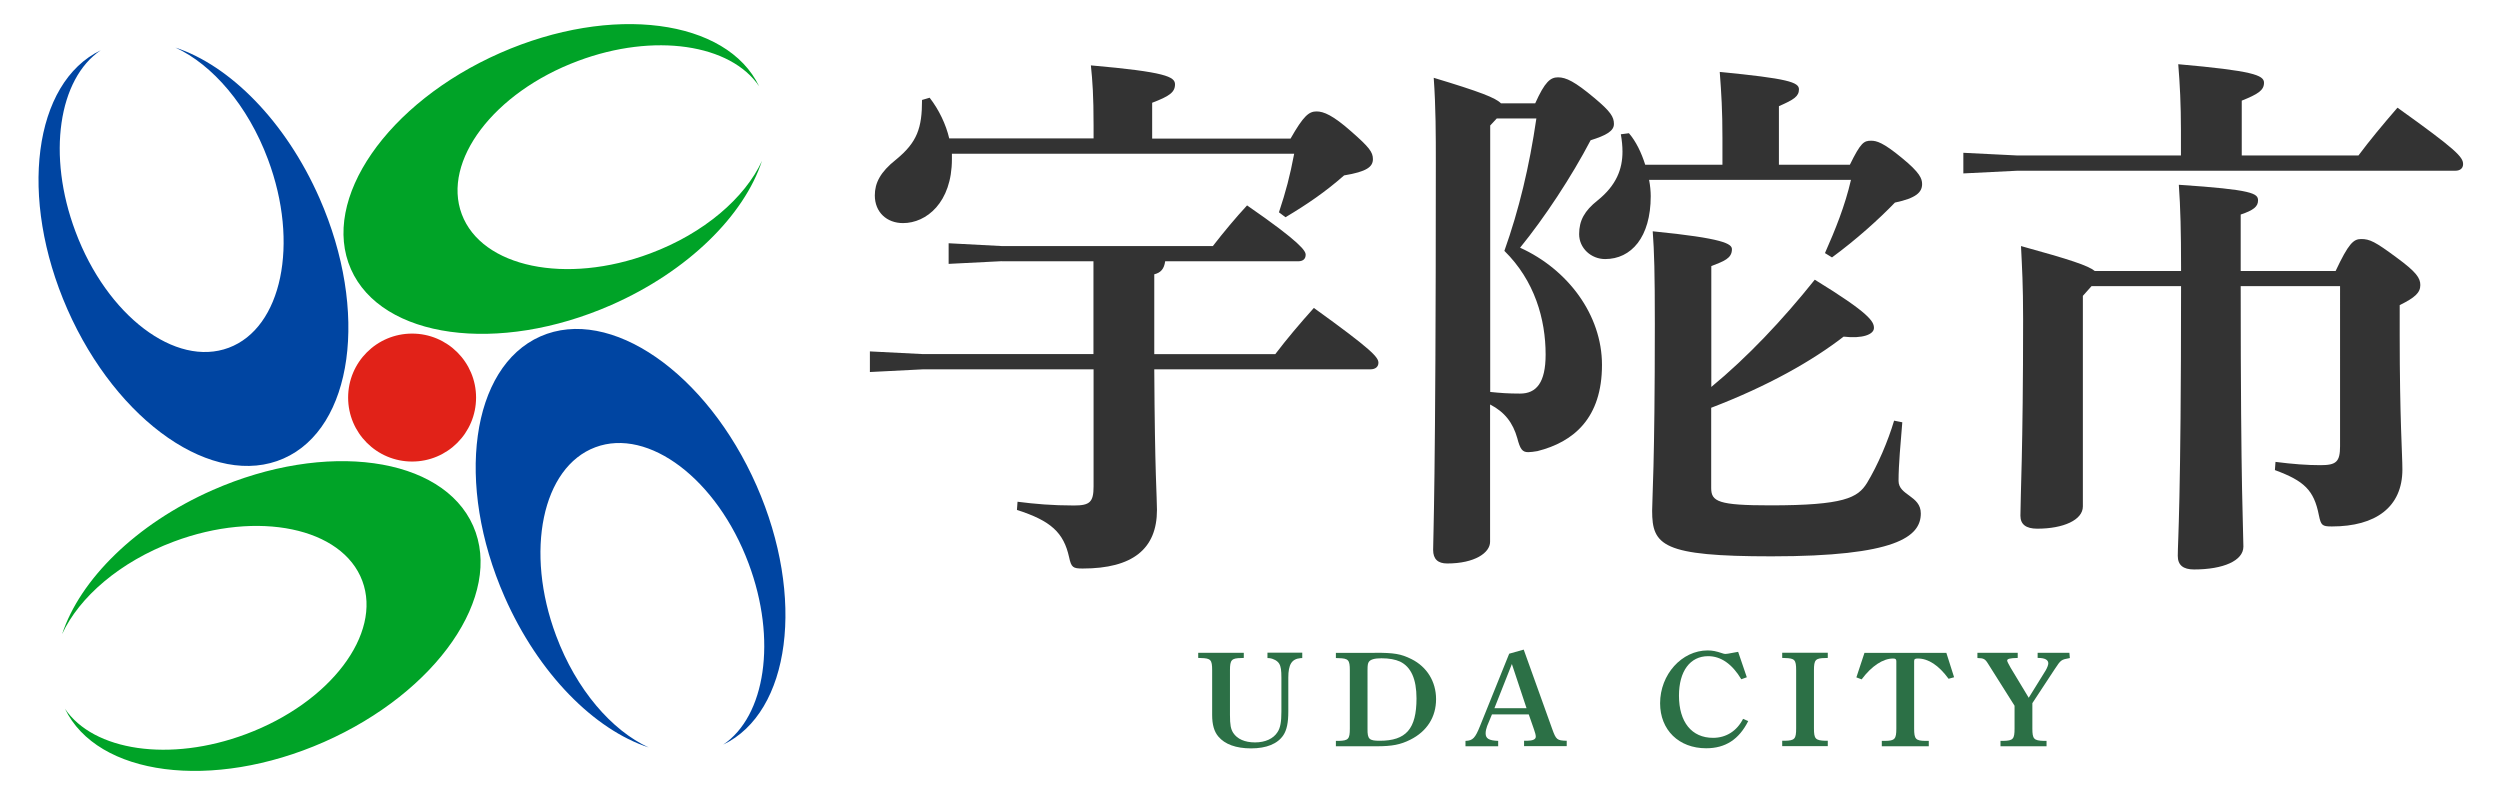 <?xml version="1.0" encoding="utf-8"?>
<!-- Generator: Adobe Illustrator 28.3.0, SVG Export Plug-In . SVG Version: 6.00 Build 0)  -->
<svg version="1.1" id="レイヤー_1" xmlns="http://www.w3.org/2000/svg" xmlns:xlink="http://www.w3.org/1999/xlink" x="0px"
	 y="0px" viewBox="0 0 213.36 67.85" style="enable-background:new 0 0 213.36 67.85;" xml:space="preserve">
<style type="text/css">
	.st0{fill:#E12218;}
	.st1{fill:#0045A2;}
	.st2{fill:#00A327;}
	.st3{enable-background:new    ;}
	.st4{fill:#333333;}
	.st5{fill:#2C7046;}
</style>
<g>
	<g>
		<circle class="st0" cx="35.17" cy="33.93" r="5.46"/>
		<path class="st1" d="M27.27,16.92c-2.9-6.59-7.67-11.34-12.3-12.86c3.15,1.45,6.18,4.93,7.9,9.54c2.69,7.18,1.19,14.38-3.35,16.08
			s-10.4-2.74-13.08-9.92C3.99,13.24,5,6.71,8.6,4.29c-5.75,2.76-7.04,12.57-2.85,22.1C10,36.04,18.26,41.75,24.2,39.13
			C30.14,36.52,31.51,26.57,27.27,16.92z"/>
		<path class="st1" d="M43.06,50.93c2.9,6.59,7.67,11.34,12.3,12.86c-3.15-1.45-6.18-4.93-7.9-9.54
			c-2.69-7.18-1.19-14.38,3.35-16.08s10.4,2.74,13.08,9.92c2.44,6.51,1.43,13.04-2.17,15.46c5.75-2.76,7.04-12.57,2.85-22.1
			c-4.25-9.65-12.51-15.36-18.45-12.74C40.19,31.33,38.82,41.28,43.06,50.93z"/>
		<path class="st2" d="M18.16,41.82c-6.59,2.9-11.34,7.67-12.86,12.3c1.45-3.15,4.93-6.18,9.54-7.9c7.18-2.69,14.38-1.19,16.08,3.35
			S28.18,59.97,21,62.65c-6.51,2.44-13.04,1.43-15.46-2.17c2.76,5.75,12.57,7.04,22.1,2.85C37.29,59.08,43,50.82,40.38,44.88
			C37.76,38.95,27.81,37.58,18.16,41.82z"/>
		<path class="st2" d="M52.17,26.03c6.59-2.9,11.34-7.67,12.86-12.3c-1.45,3.15-4.93,6.18-9.54,7.9
			c-7.18,2.69-14.38,1.19-16.08-3.35s2.74-10.4,9.92-13.08c6.51-2.44,13.04-1.43,15.46,2.17c-2.76-5.75-12.57-7.04-22.1-2.85
			c-9.65,4.25-15.36,12.51-12.74,18.45C32.57,28.9,42.52,30.27,52.17,26.03z"/>
	</g>
	<g class="st3">
		<path class="st4" d="M85.5,22.29l-4.54,0.23v-1.76L85.5,21h18.01c0.93-1.2,1.94-2.41,2.92-3.47c4.63,3.2,5,3.89,5,4.21
			s-0.18,0.56-0.65,0.56H99.44c-0.09,0.65-0.37,0.97-0.93,1.11v3.38v3.43h10.33c1.02-1.34,2.08-2.59,3.29-3.94
			c4.96,3.57,5.51,4.21,5.51,4.68c0,0.32-0.23,0.56-0.69,0.56H98.51c0.05,9.03,0.23,10.88,0.23,12c0,3.33-2.08,5-6.34,5
			c-0.83,0-0.97-0.09-1.16-0.97c-0.46-2.08-1.53-3.1-4.45-4.03l0.05-0.7c1.48,0.19,2.96,0.32,4.82,0.32c1.34,0,1.67-0.28,1.67-1.62
			v-10H78.78l-4.54,0.23v-1.76l4.54,0.23h14.54v-7.92H85.5z M93.33,11.83v-1.11c0-2.55-0.09-3.8-0.23-5.14
			c6.39,0.56,7.18,0.97,7.18,1.62c0,0.69-0.51,1.02-1.95,1.57v3.06h11.81c1.11-1.95,1.57-2.32,2.22-2.32c0.6,0,1.39,0.32,2.96,1.71
			c1.53,1.34,1.85,1.76,1.85,2.36c0,0.65-0.51,1.07-2.46,1.39c-1.57,1.39-3.2,2.5-5,3.57l-0.56-0.42c0.6-1.81,0.93-3.06,1.3-5H81.24
			c0,0.14,0,0.32,0,0.46c0,3.71-2.18,5.46-4.17,5.46c-1.39,0-2.41-0.93-2.41-2.36c0-1.06,0.46-1.99,1.81-3.06
			c1.81-1.48,2.22-2.69,2.22-5.09l0.65-0.19c0.79,1.02,1.39,2.27,1.67,3.47H93.33z"/>
		<path class="st4" d="M131.02,8.82c0.83-1.85,1.3-2.22,1.95-2.22c0.69,0,1.44,0.37,3.1,1.76c1.39,1.16,1.67,1.62,1.67,2.22
			c0,0.6-0.65,0.97-1.99,1.39c-1.62,3.1-3.94,6.62-6.02,9.17c4.08,1.85,6.99,5.74,6.99,10c0,4.54-2.41,6.58-5.51,7.36
			c-0.32,0.05-0.56,0.09-0.79,0.09c-0.51,0-0.69-0.28-0.93-1.2c-0.37-1.3-1.06-2.22-2.32-2.87v11.72c0,0.93-1.3,1.85-3.66,1.85
			c-0.79,0-1.2-0.37-1.2-1.16c0-1.07,0.23-5.28,0.23-33.02c0-2.36,0-4.77-0.18-7.27c3.98,1.2,5.28,1.71,5.74,2.18H131.02z
			 M127.74,10.11l-0.56,0.6v22.74c0.88,0.09,1.53,0.14,2.55,0.14c1.39,0,2.18-0.93,2.18-3.33c0-3.01-0.93-6.3-3.52-8.85
			c1.25-3.52,2.13-7.18,2.73-11.3H127.74z M157.88,14.05c0.93-1.9,1.2-2.04,1.81-2.04c0.46,0,1.02,0.14,2.64,1.48
			c1.53,1.25,1.71,1.76,1.71,2.22c0,0.7-0.51,1.2-2.32,1.58c-1.39,1.44-3.29,3.15-5.37,4.68l-0.6-0.37
			c0.88-1.99,1.71-4.03,2.22-6.25h-17.23c0.09,0.46,0.14,0.97,0.14,1.39c0,3.52-1.67,5.37-3.89,5.37c-1.2,0-2.22-0.93-2.22-2.13
			c0-1.16,0.46-1.99,1.57-2.87c1.62-1.3,2.13-2.69,2.13-4.17c0-0.46-0.05-0.97-0.14-1.48l0.69-0.09c0.6,0.69,1.07,1.67,1.39,2.69
			H147v-2.27c0-2.36-0.09-3.8-0.23-5.65c5.83,0.56,6.76,0.88,6.76,1.48c0,0.6-0.42,0.88-1.71,1.44v5H157.88z M146.03,33.04
			c3.1-2.55,6.11-5.74,8.85-9.17c4.68,2.87,5.05,3.57,5.05,4.12s-0.97,0.93-2.59,0.74c-2.69,2.08-6.44,4.21-11.3,6.07v6.85
			c0,1.16,0.6,1.48,5.05,1.48c6.3,0,7.46-0.65,8.24-1.9c0.93-1.53,1.81-3.61,2.32-5.33l0.7,0.14c-0.14,1.71-0.32,3.61-0.32,5
			c0,1.25,1.9,1.25,1.9,2.78c0,1.99-2.13,3.66-12.74,3.66c-9.31,0-10.19-0.93-10.19-3.89c0-1.06,0.23-3.75,0.23-15.93
			c0-4.4-0.05-6.16-0.18-7.92c6.07,0.6,6.76,1.07,6.76,1.53c0,0.79-0.69,1.02-1.76,1.44V33.04z"/>
		<path class="st4" d="M186.13,11.13c0-2.18-0.09-3.98-0.23-5.65c6.34,0.56,7.32,0.93,7.32,1.58c0,0.65-0.51,0.97-1.9,1.53v4.68
			h9.96c0.97-1.3,2.04-2.59,3.33-4.08c5.05,3.61,5.6,4.21,5.6,4.82c0,0.37-0.28,0.56-0.65,0.56h-37.37l-4.63,0.23v-1.76l4.63,0.23
			h13.94V11.13z M199.33,23.13c1.11-2.36,1.53-2.73,2.18-2.73c0.74,0,1.2,0.23,3.01,1.57c1.71,1.25,2.04,1.76,2.04,2.36
			c0,0.65-0.46,1.07-1.76,1.71v2.55c0,7.18,0.23,10.19,0.23,11.48c0,3.2-2.27,4.86-6.02,4.86c-0.83,0-0.93-0.09-1.11-0.97
			c-0.42-2.13-1.25-2.92-3.75-3.84l0.05-0.7c1.48,0.19,2.69,0.28,3.84,0.28c1.34,0,1.67-0.28,1.67-1.62V24.42h-8.48
			c0,17.83,0.23,20.84,0.23,22.23c0,1.2-1.71,1.95-4.21,1.95c-0.93,0-1.39-0.37-1.39-1.16c0-1.25,0.28-4.45,0.28-23.02h-7.64
			l-0.74,0.83v17.97c0,1.16-1.67,1.9-3.89,1.9c-0.97,0-1.44-0.37-1.44-1.11c0-1.62,0.23-5.56,0.23-16.76c0-2.96-0.09-4.4-0.18-6.25
			c4.21,1.16,5.74,1.67,6.3,2.13h7.36v-0.37c0-2.96-0.05-5-0.19-6.99c6.34,0.42,6.76,0.74,6.76,1.34c0,0.51-0.37,0.83-1.48,1.2v4.82
			H199.33z"/>
	</g>
	<g class="st3">
		<path class="st5" d="M102.26,55.71h3.89v0.44l-0.22,0.01c-0.83,0.01-0.96,0.16-0.96,1.04v3.82c0,0.85,0.07,1.2,0.28,1.53
			c0.34,0.52,0.99,0.81,1.86,0.81s1.57-0.32,1.92-0.88c0.24-0.36,0.33-0.88,0.33-1.74v-2.89c0-0.64-0.04-0.96-0.19-1.21
			c-0.14-0.24-0.49-0.43-0.83-0.47l-0.17-0.01v-0.46h2.97v0.46l-0.16,0.01c-0.74,0.07-1.03,0.54-1.03,1.66v2.9
			c0,0.94-0.13,1.57-0.42,2.01c-0.49,0.74-1.44,1.13-2.76,1.13c-1.28,0-2.24-0.35-2.79-1.01c-0.36-0.42-0.53-1.02-0.53-1.84v-3.82
			c0-0.89-0.12-1.02-0.95-1.04l-0.24-0.01V55.71z"/>
		<path class="st5" d="M117.32,55.71c1.67,0,2.23,0.09,3.14,0.54c1.32,0.66,2.1,1.92,2.1,3.42c0,1.53-0.78,2.75-2.2,3.46
			c-0.84,0.42-1.54,0.56-2.89,0.56h-3.46v-0.46h0.24c0.83-0.02,0.95-0.16,0.95-1.05v-4.97c0-0.89-0.12-1.02-0.95-1.04l-0.24-0.01
			v-0.44H117.32z M116.71,62.21c-0.01,0.87,0.14,1.01,1.04,1.01c2.25,0,3.14-1.01,3.14-3.62c0-1.65-0.47-2.69-1.41-3.14
			c-0.4-0.18-0.92-0.28-1.58-0.28c-0.59,0-0.94,0.1-1.08,0.31c-0.08,0.12-0.11,0.28-0.11,0.68V62.21z"/>
		<path class="st5" d="M130.04,55.44l2.43,6.77c0.33,0.92,0.41,0.99,1.24,1.01v0.46h-3.64v-0.46h0.26c0.49-0.01,0.74-0.12,0.74-0.35
			c0-0.12-0.05-0.34-0.15-0.61l-0.45-1.29h-3.14l-0.41,0.99c-0.08,0.22-0.13,0.43-0.13,0.63c0,0.44,0.28,0.61,1.07,0.64v0.46h-2.79
			v-0.46c0.63-0.02,0.83-0.24,1.25-1.29l2.48-6.15L130.04,55.44z M130.28,60.44l-1.25-3.77l-1.49,3.77H130.28z"/>
		<path class="st5" d="M149.2,61.54c-0.79,1.57-1.95,2.32-3.59,2.32c-2.33,0-3.93-1.56-3.93-3.84c0-2.46,1.85-4.51,4.06-4.51
			c0.41,0,0.73,0.07,1.21,0.23c0.15,0.05,0.21,0.07,0.3,0.07c0.11,0,0.11,0,1.09-0.18l0.74,2.17l-0.47,0.17
			c-0.78-1.3-1.74-1.97-2.83-1.97c-1.54,0-2.49,1.28-2.49,3.37c0,2.25,1.08,3.6,2.91,3.6c1.11,0,2.03-0.58,2.56-1.62L149.2,61.54z"
			/>
		<path class="st5" d="M155.99,63.68h-3.89v-0.46h0.24c0.83-0.02,0.95-0.16,0.95-1.05v-4.97c0-0.89-0.12-1.02-0.95-1.04l-0.24-0.01
			v-0.44h3.89v0.44l-0.22,0.01c-0.83,0.01-0.96,0.15-0.96,1.04v4.97c0,0.89,0.13,1.02,0.96,1.05h0.22V63.68z"/>
		<path class="st5" d="M166.3,57.93c-0.84-1.15-1.73-1.73-2.62-1.73c-0.25,0-0.32,0.05-0.32,0.23v5.75c0,0.89,0.13,1.04,0.96,1.05
			h0.29v0.46h-4.01v-0.46h0.29c0.82-0.01,0.95-0.16,0.95-1.05v-5.75c0-0.17-0.07-0.23-0.28-0.23c-0.87,0-1.85,0.66-2.68,1.78
			l-0.45-0.17l0.69-2.09h6.99l0.66,2.08L166.3,57.93z"/>
		<path class="st5" d="M176.65,56.16c-0.75,0.14-0.76,0.14-1.3,0.96l-1.9,2.89v2.17c0,0.89,0.13,1.02,0.96,1.05h0.25v0.46h-3.93
			v-0.46h0.25c0.83-0.02,0.95-0.16,0.95-1.05v-1.95l-2.27-3.6c-0.24-0.39-0.37-0.46-0.87-0.47l-0.03-0.01v-0.44h3.44v0.44
			c-0.71,0.02-0.9,0.08-0.9,0.23c0,0.07,0.11,0.28,0.29,0.6l1.55,2.57l1.45-2.34c0.13-0.23,0.22-0.46,0.22-0.6
			c0-0.3-0.3-0.46-0.87-0.46h-0.04v-0.44h2.71L176.65,56.16z"/>
	</g>
</g>
</svg>

